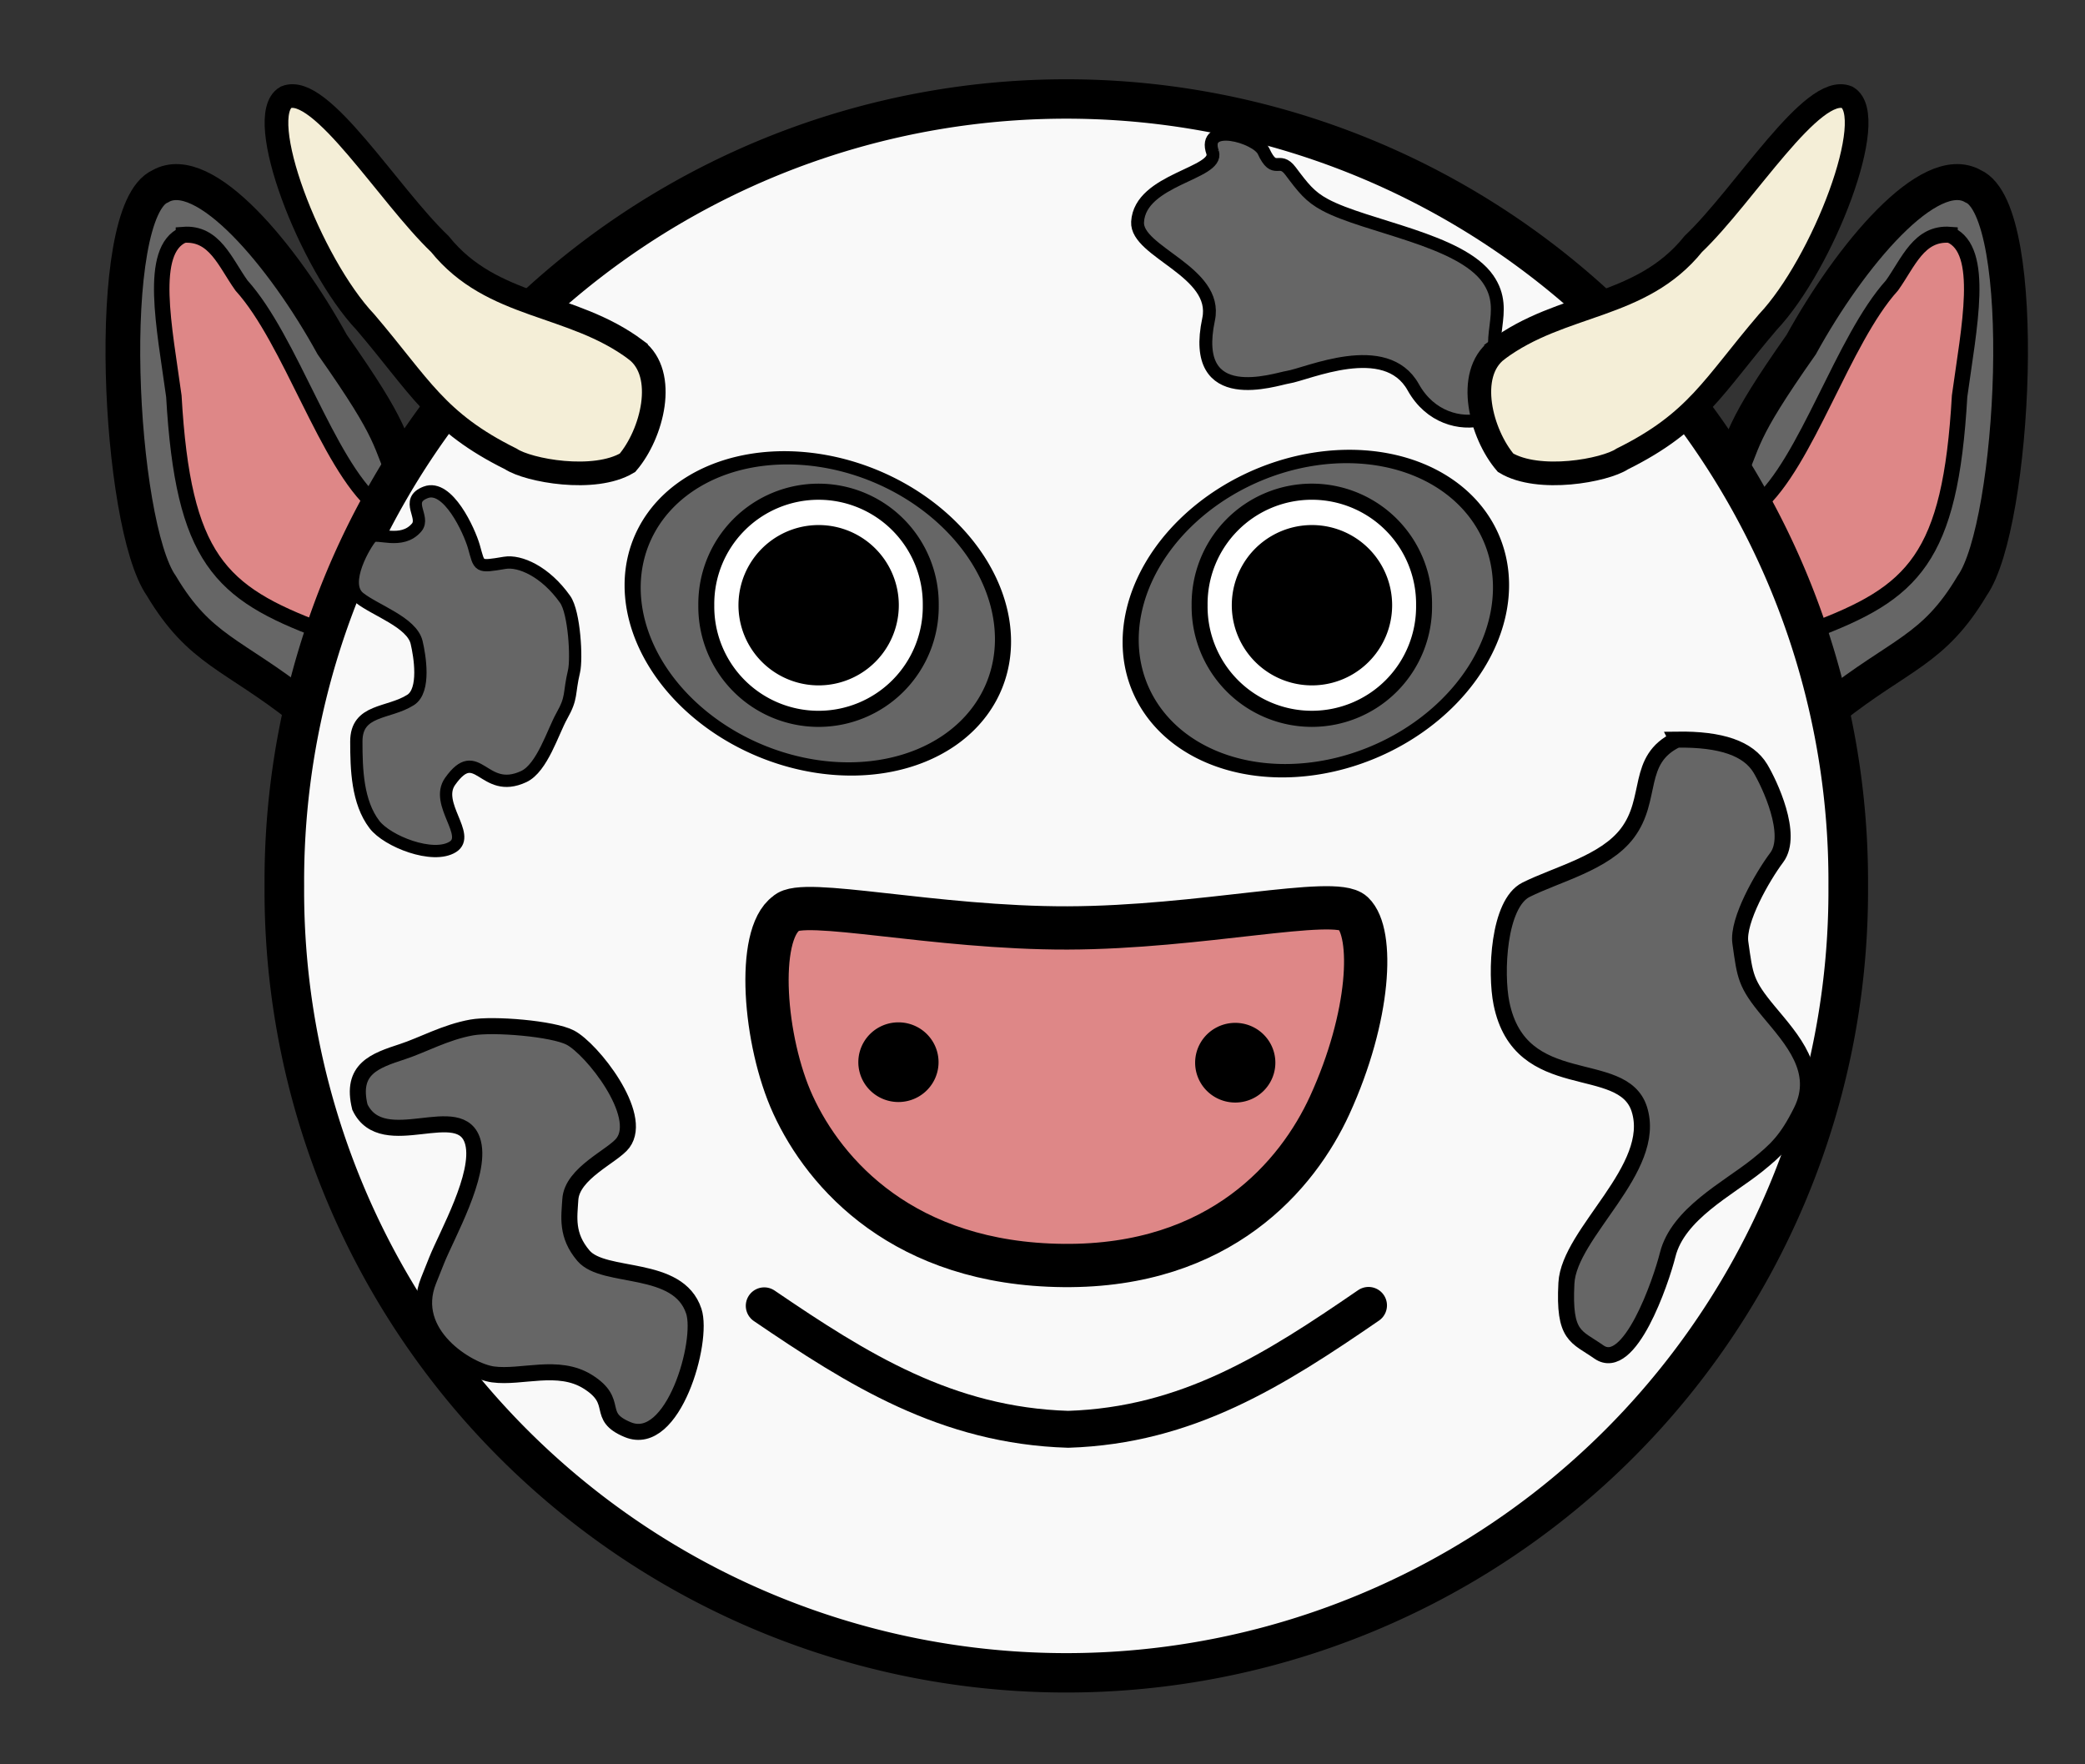<?xml version="1.0" encoding="UTF-8" standalone="no"?>
<!-- Created with Inkscape (http://www.inkscape.org/) -->
<svg
    xmlns:inkscape="http://www.inkscape.org/namespaces/inkscape"
    xmlns:rdf="http://www.w3.org/1999/02/22-rdf-syntax-ns#"
    xmlns="http://www.w3.org/2000/svg"
    xmlns:cc="http://web.resource.org/cc/"
    xmlns:dc="http://purl.org/dc/elements/1.1/"
    xmlns:sodipodi="http://sodipodi.sourceforge.net/DTD/sodipodi-0.dtd"
    xmlns:svg="http://www.w3.org/2000/svg"
    xmlns:ns1="http://sozi.baierouge.fr"
    xmlns:xlink="http://www.w3.org/1999/xlink"
    id="svg2"
    sodipodi:docname="linuxien_cow.svg"
    viewBox="0 0 130 110"
    sodipodi:version="0.32"
    version="1.0"
    inkscape:output_extension="org.inkscape.output.svg.inkscape"
    inkscape:version="0.45.1"
    sodipodi:docbase="/home/eric/graphique/svg/publication"
  >
  <rect x="0" y="0" width="130" height="110" fill="#333333" stroke="none"/>
  <sodipodi:namedview
      id="base"
      bordercolor="#666666"
      inkscape:pageshadow="2"
      inkscape:guide-bbox="true"
      pagecolor="#ffffff"
      inkscape:showpageshadow="true"
      width="130px"
      inkscape:zoom="4"
      inkscape:window-x="0"
      inkscape:window-height="684"
      height="110px"
      borderopacity="1.0"
      inkscape:current-layer="layer1"
      inkscape:cx="59.787879"
      inkscape:cy="62.606638"
      showguides="true"
      inkscape:window-y="30"
      inkscape:window-width="1018"
      showgrid="false"
      inkscape:pageopacity="0.0"
      inkscape:document-units="px"
  />
  <g
      id="layer1"
      inkscape:label="Calque 1"
      inkscape:groupmode="layer"
    >
    <g
        id="g13098"
        inkscape:export-ydpi="89.985153"
        inkscape:export-xdpi="89.985153"
        inkscape:export-filename="/home/eric/graphique/svg/publication/linuxien_cow.png"
        transform="translate(6.5,5.25)"
      >
      <g
          id="g10012"
          inkscape:export-ydpi="18.9"
          inkscape:export-xdpi="18.9"
          inkscape:export-filename="/home/eric/graphique/png/vache.png"
          transform="matrix(-.965 0 0 1.001 116.55 -.024)"
        >
        <path
            id="path10014"
            sodipodi:nodetypes="cccccc"
            style="fill-rule:evenodd;stroke:#000000;stroke-width:2.242;fill:#666666"
            d="m101.12 24.95c1.37-2.963 0.82-3.077 4.93-8.712 3.16-5.539 8.27-11.43 11.1-9.859 3.74 1.568 2.7 21.11-0.06 24.885-2.5 4.046-4.63 4.217-9.09 7.615l-6.88-13.929z"
        />
        <path
            id="path10016"
            sodipodi:nodetypes="cccccc"
            style="fill-rule:evenodd;stroke:#000000;stroke-width:1px;fill:#de8787"
            d="m115.66 9.405c-2.01-0.147-2.69 1.725-3.75 3.156-3.17 3.379-5.52 11.051-8.68 13.672l3.53 7.832c6.54-2.366 8.92-4.479 9.52-14.611 0.61-4.296 1.67-9.098-0.62-10.049z"
        />
      </g
      >
      <g
          id="g10002"
          inkscape:export-ydpi="18.9"
          inkscape:export-xdpi="18.9"
          inkscape:export-filename="/home/eric/graphique/png/vache.png"
          transform="matrix(.965 0 0 1.001 3.471 -.025)"
        >
        <path
            id="path9014"
            sodipodi:nodetypes="cccccc"
            style="fill-rule:evenodd;stroke:#000000;stroke-width:2.242;fill:#666666"
            d="m101.12 24.95c1.37-2.963 0.82-3.077 4.93-8.712 3.16-5.539 8.27-11.43 11.1-9.859 3.74 1.568 2.7 21.11-0.06 24.885-2.5 4.046-4.63 4.217-9.09 7.615l-6.88-13.929z"
        />
        <path
            id="path9985"
            sodipodi:nodetypes="cccccc"
            style="fill-rule:evenodd;stroke:#000000;stroke-width:1px;fill:#de8787"
            d="m115.66 9.405c-2.01-0.147-2.69 1.725-3.75 3.156-3.17 3.379-5.52 11.051-8.68 13.672l3.53 7.832c6.54-2.366 8.92-4.479 9.52-14.611 0.61-4.296 1.67-9.098-0.62-10.049z"
        />
      </g
      >
      <path
          id="path2172"
          sodipodi:rx="49.750011"
          sodipodi:ry="50.002552"
          style="stroke:#000000;stroke-linecap:round;stroke-width:2.519;fill:#f9f9f9"
          sodipodi:cy="49.997448"
          sodipodi:type="arc"
          d="m109.6 49.997a49.75 50.003 0 1 1 -99.498 0 49.75 50.003 0 1 1 99.498 0z"
          inkscape:export-ydpi="18.9"
          inkscape:export-filename="/home/eric/graphique/png/vache.png"
          transform="matrix(.98 0 0 .975 1.329 1.236)"
          inkscape:export-xdpi="18.9"
          sodipodi:cx="59.85154"
      />
      <path
          id="path3146"
          style="fill-rule:evenodd;stroke:#000000;stroke-width:.766px;fill:#666666"
          d="m23.048 28.833c0.362 1.271 0.213 1.293 1.925 1.007 0.935-0.156 2.526 0.53 3.764 2.279 0.581 0.821 0.735 3.712 0.554 4.479-0.344 1.462-0.095 1.602-0.766 2.794-0.547 0.972-1.216 3.237-2.369 3.775-2.538 1.182-2.873-2.127-4.593 0.302-0.982 1.388 1.336 3.348 0.169 4.081-1.24 0.779-4.088-0.346-4.886-1.394-1.067-1.4-1.128-3.445-1.128-5.177 0-2.031 2.001-1.71 3.383-2.589 0.935-0.594 0.572-2.754 0.376-3.584-0.298-1.261-2.572-1.994-3.571-2.788-1.129-0.897 0.397-3.407 0.752-3.783 0.325-0.344 1.879 0.508 2.819-0.597 0.562-0.662-0.773-1.675 0.564-2.191 1.383-0.533 2.723 2.392 3.007 3.386z"
          inkscape:export-ydpi="18.9"
          sodipodi:nodetypes="cssssssssssssssss"
          inkscape:export-filename="/home/eric/graphique/png/vache.png"
          inkscape:export-xdpi="18.9"
      />
      <path
          id="path3148"
          style="fill-rule:evenodd;stroke:#000000;stroke-width:1px;fill:#666666"
          d="m98.051 40.863c-2.596 1.245-1.456 3.679-3.087 5.836-1.4 1.853-4.374 2.554-6.313 3.523-1.736 0.868-1.915 5.199-1.535 7.079 1.172 5.801 7.548 3.325 8.593 6.596 1.188 3.716-4.376 7.702-4.543 10.849-0.179 3.371 0.615 3.304 2.021 4.293 1.915 1.348 3.877-4.398 4.293-6.061 0.637-2.548 3.76-4.118 5.56-5.555 1.22-0.982 1.87-1.586 2.77-3.393 1.25-2.501-0.57-4.464-2.02-6.204-1.47-1.764-1.48-2.188-1.78-4.316-0.19-1.373 1.38-4.11 2.27-5.296 1.06-1.42-0.45-4.6-1.02-5.553-0.75-1.241-2.43-1.838-5.209-1.798z"
          inkscape:export-ydpi="18.9"
          sodipodi:nodetypes="csssssssssssssc"
          inkscape:export-filename="/home/eric/graphique/png/vache.png"
          inkscape:export-xdpi="18.9"
      />
      <path
          id="path3150"
          style="fill-rule:evenodd;stroke:#000000;stroke-width:.802px;fill:#666666"
          d="m69.109 4.255c0.392 1.333-4.529 1.65-4.681 4.333-0.107 1.883 5.061 3.086 4.428 6.07-1.194 5.615 4.188 3.725 4.945 3.609 1.187-0.181 6.099-2.453 7.815 0.626 2.122 3.806 7.537 1.831 5.633-0.87-1.437-2.038 0.486-3.786-0.976-5.882-1.72-2.467-7.601-3.248-10.157-4.622-0.95-0.511-1.358-1.048-2.149-2.101-0.728-0.969-0.979 0.284-1.684-1.241-0.418-0.903-3.87-1.877-3.174 0.079z"
          inkscape:export-ydpi="18.9"
          sodipodi:nodetypes="csssssssssc"
          inkscape:export-filename="/home/eric/graphique/png/vache.png"
          inkscape:export-xdpi="18.9"
      />
      <path
          id="path3152"
          style="fill-rule:evenodd;stroke:#000000;stroke-width:1px;fill:#666666"
          d="m15.939 63.773c1.437 3.011 6.355-0.578 7.059 2.235 0.498 1.993-1.634 5.726-2.273 7.323-0.168 0.421-0.337 0.842-0.505 1.263-1.336 3.34 2.488 5.639 4.015 5.846 1.781 0.243 4.066-0.696 5.91 0.455 2.039 1.273 0.439 2.144 2.5 2.992 2.837 1.168 4.728-5.515 4.114-7.386-0.973-2.96-5.596-1.956-6.88-3.46-1.092-1.28-0.884-2.425-0.82-3.498 0.098-1.662 2.666-2.713 3.283-3.535 1.318-1.758-1.94-5.863-3.283-6.566-1.076-0.564-4.794-0.873-6.15-0.632-1.63 0.291-3.06 1.096-4.305 1.503-1.745 0.571-3.25 1.076-2.665 3.46z"
          inkscape:export-ydpi="18.9"
          sodipodi:nodetypes="csssssssssssssc"
          inkscape:export-filename="/home/eric/graphique/png/vache.png"
          inkscape:export-xdpi="18.9"
      />
      <path
          id="path7060"
          style="fill-rule:evenodd;stroke:#000000;stroke-width:1.475;fill:#f4eed7"
          d="m86.849 16.567c4.017-3.005 8.949-2.53 12.23-6.607 3.201-3.049 7.421-10.026 9.591-9.146 2.02 1.169-1.5 10.365-4.95 14.022-3.42 4.003-4.418 6.22-9.069 8.527-1.092 0.725-5.207 1.48-7.275 0.24-1.532-1.789-2.509-5.517-0.527-7.035z"
          inkscape:export-ydpi="18.9"
          sodipodi:nodetypes="ccccccc"
          inkscape:export-filename="/home/eric/graphique/png/vache.png"
          inkscape:export-xdpi="18.9"
      />
      <path
          id="path9004"
          style="fill-rule:evenodd;stroke:#000000;stroke-width:1.475;fill:#f4eed7"
          d="m33.151 16.567c-4.017-3.005-8.949-2.53-12.23-6.607-3.198-3.049-7.425-10.026-9.592-9.146-2.019 1.169 1.5 10.365 4.955 14.022 3.414 4.003 4.414 6.22 9.065 8.527 1.092 0.725 5.207 1.48 7.275 0.24 1.532-1.789 2.509-5.517 0.527-7.035z"
          inkscape:export-ydpi="18.9"
          sodipodi:nodetypes="ccccccc"
          inkscape:export-filename="/home/eric/graphique/png/vache.png"
          inkscape:export-xdpi="18.9"
      />
      <path
          id="path10087"
          style="stroke:#000000;stroke-linecap:round;stroke-width:2.698;fill:#de8787"
          d="m42.531 51.688c-1.897 1.352-1.407 7.972 0.414 11.94 1.982 4.318 6.907 9.933 16.873 10.022 9.79 0.088 14.597-5.645 16.59-9.994 2.538-5.543 2.771-10.735 1.454-11.984-1.16-1.085-9.502 0.911-17.799 0.932s-16.55-1.933-17.532-0.916z"
          inkscape:export-ydpi="18.9"
          sodipodi:nodetypes="cssscsc"
          inkscape:export-filename="/home/eric/graphique/png/vache.png"
          inkscape:export-xdpi="18.9"
      />
      <path
          id="path10113"
          sodipodi:rx="2.375"
          sodipodi:ry="2.25"
          style="fill:#000000"
          sodipodi:cy="61"
          sodipodi:type="arc"
          d="m51.75 61a2.375 2.25 0 1 1 -4.75 0 2.375 2.25 0 1 1 4.75 0z"
          inkscape:export-ydpi="18.9"
          inkscape:export-filename="/home/eric/graphique/png/vache.png"
          transform="matrix(1.053 0 0 1.104 -2.474 -6.37)"
          inkscape:export-xdpi="18.9"
          sodipodi:cx="49.375"
      />
      <path
          id="path11084"
          sodipodi:rx="2.375"
          sodipodi:ry="2.25"
          style="fill:#000000"
          sodipodi:cy="61"
          sodipodi:type="arc"
          d="m51.75 61a2.375 2.25 0 1 1 -4.75 0 2.375 2.25 0 1 1 4.75 0z"
          inkscape:export-ydpi="18.9"
          inkscape:export-filename="/home/eric/graphique/png/vache.png"
          transform="matrix(1.053 0 0 1.104 18.526 -6.338)"
          inkscape:export-xdpi="18.9"
          sodipodi:cx="49.375"
      />
      <path
          id="path6430"
          style="stroke:#000000;stroke-linecap:round;stroke-width:2.3;fill:none"
          d="m41.15 76.163c5.813 3.956 11.374 7.47 18.954 7.7 7.441-0.239 12.861-3.699 18.724-7.726"
          inkscape:export-ydpi="18.9"
          sodipodi:nodetypes="ccc"
          inkscape:export-filename="/home/eric/graphique/png/vache.png"
          inkscape:export-xdpi="18.9"
      />
      <path
          id="path11097"
          sodipodi:rx="11.5"
          sodipodi:ry="11.75"
          style="stroke:#000000;stroke-linecap:round;fill:#666666"
          sodipodi:cy="34.75"
          sodipodi:type="arc"
          d="m58.25 34.75a11.5 11.75 0 1 1 -23 0 11.5 11.75 0 1 1 23 0z"
          inkscape:export-ydpi="18.9"
          inkscape:export-filename="/home/eric/graphique/png/vache.png"
          transform="matrix(1.004 .146 0 .813 -2.446 -2.085)"
          inkscape:export-xdpi="18.9"
          sodipodi:cx="46.75"
      />
      <g
          id="g11089"
          inkscape:export-ydpi="18.9"
          inkscape:export-xdpi="18.9"
          inkscape:export-filename="/home/eric/graphique/png/vache.png"
          transform="translate(-85.913 -45.933)"
        >
        <path
            id="path8062"
            sodipodi:rx="7.0395007"
            sodipodi:ry="6.976366"
            style="stroke:#000000;stroke-linecap:round;stroke-width:1.001;fill:#ffffff"
            sodipodi:type="arc"
            d="m42.048 35.003a7.04 6.976 0 1 1 -14.079 0 7.04 6.976 0 1 1 14.079 0z"
            inkscape:export-ydpi="18.9"
            inkscape:export-filename="/home/eric/graphique/png/cochon.png"
            transform="matrix(.994 0 0 1.003 95.65 43.312)"
            sodipodi:cy="35.002998"
            sodipodi:cx="35.008099"
            inkscape:export-xdpi="18.9"
        />
        <path
            id="path8408"
            sodipodi:rx="5.0191956"
            sodipodi:ry="4.987628"
            style="fill:#000000"
            sodipodi:type="arc"
            d="m40.027 35.098a5.019 4.988 0 1 1 -10.038 0 5.019 4.988 0 1 1 10.038 0z"
            inkscape:export-ydpi="18.9"
            inkscape:export-filename="/home/eric/graphique/png/cochon.png"
            transform="matrix(.996 0 0 1.002 95.587 43.248)"
            sodipodi:cy="35.097698"
            sodipodi:cx="35.008099"
            inkscape:export-xdpi="18.9"
        />
      </g
      >
      <path
          id="path13053"
          sodipodi:rx="11.5"
          sodipodi:ry="11.75"
          style="stroke:#000000;stroke-linecap:round;fill:#666666"
          sodipodi:cy="34.75"
          sodipodi:type="arc"
          d="m58.25 34.75a11.5 11.75 0 1 1 -23 0 11.5 11.75 0 1 1 23 0z"
          inkscape:export-ydpi="18.9"
          inkscape:export-filename="/home/eric/graphique/png/vache.png"
          transform="matrix(-1.004 .148 0 .821 122.48 -2.443)"
          inkscape:export-xdpi="18.9"
          sodipodi:cx="46.75"
      />
      <path
          id="path11093"
          sodipodi:rx="7.0395007"
          sodipodi:ry="6.976366"
          style="stroke:#000000;stroke-linecap:round;stroke-width:1.001;fill:#ffffff"
          sodipodi:cy="35.002998"
          sodipodi:type="arc"
          d="m42.048 35.003a7.04 6.976 0 1 1 -14.079 0 7.04 6.976 0 1 1 14.079 0z"
          inkscape:export-ydpi="18.9"
          inkscape:export-filename="/home/eric/graphique/png/vache.png"
          transform="matrix(.994 0 0 1.003 40.495 -2.622)"
          inkscape:export-xdpi="18.9"
          sodipodi:cx="35.008099"
      />
      <path
          id="path11095"
          sodipodi:rx="5.0191956"
          sodipodi:ry="4.987628"
          style="fill:#000000"
          sodipodi:cy="35.097698"
          sodipodi:type="arc"
          d="m40.027 35.098a5.019 4.988 0 1 1 -10.038 0 5.019 4.988 0 1 1 10.038 0z"
          inkscape:export-ydpi="18.9"
          inkscape:export-filename="/home/eric/graphique/png/vache.png"
          transform="matrix(.996 0 0 1.002 40.433 -2.685)"
          inkscape:export-xdpi="18.9"
          sodipodi:cx="35.008099"
      />
    </g
    >
  </g
  >
</svg
>
